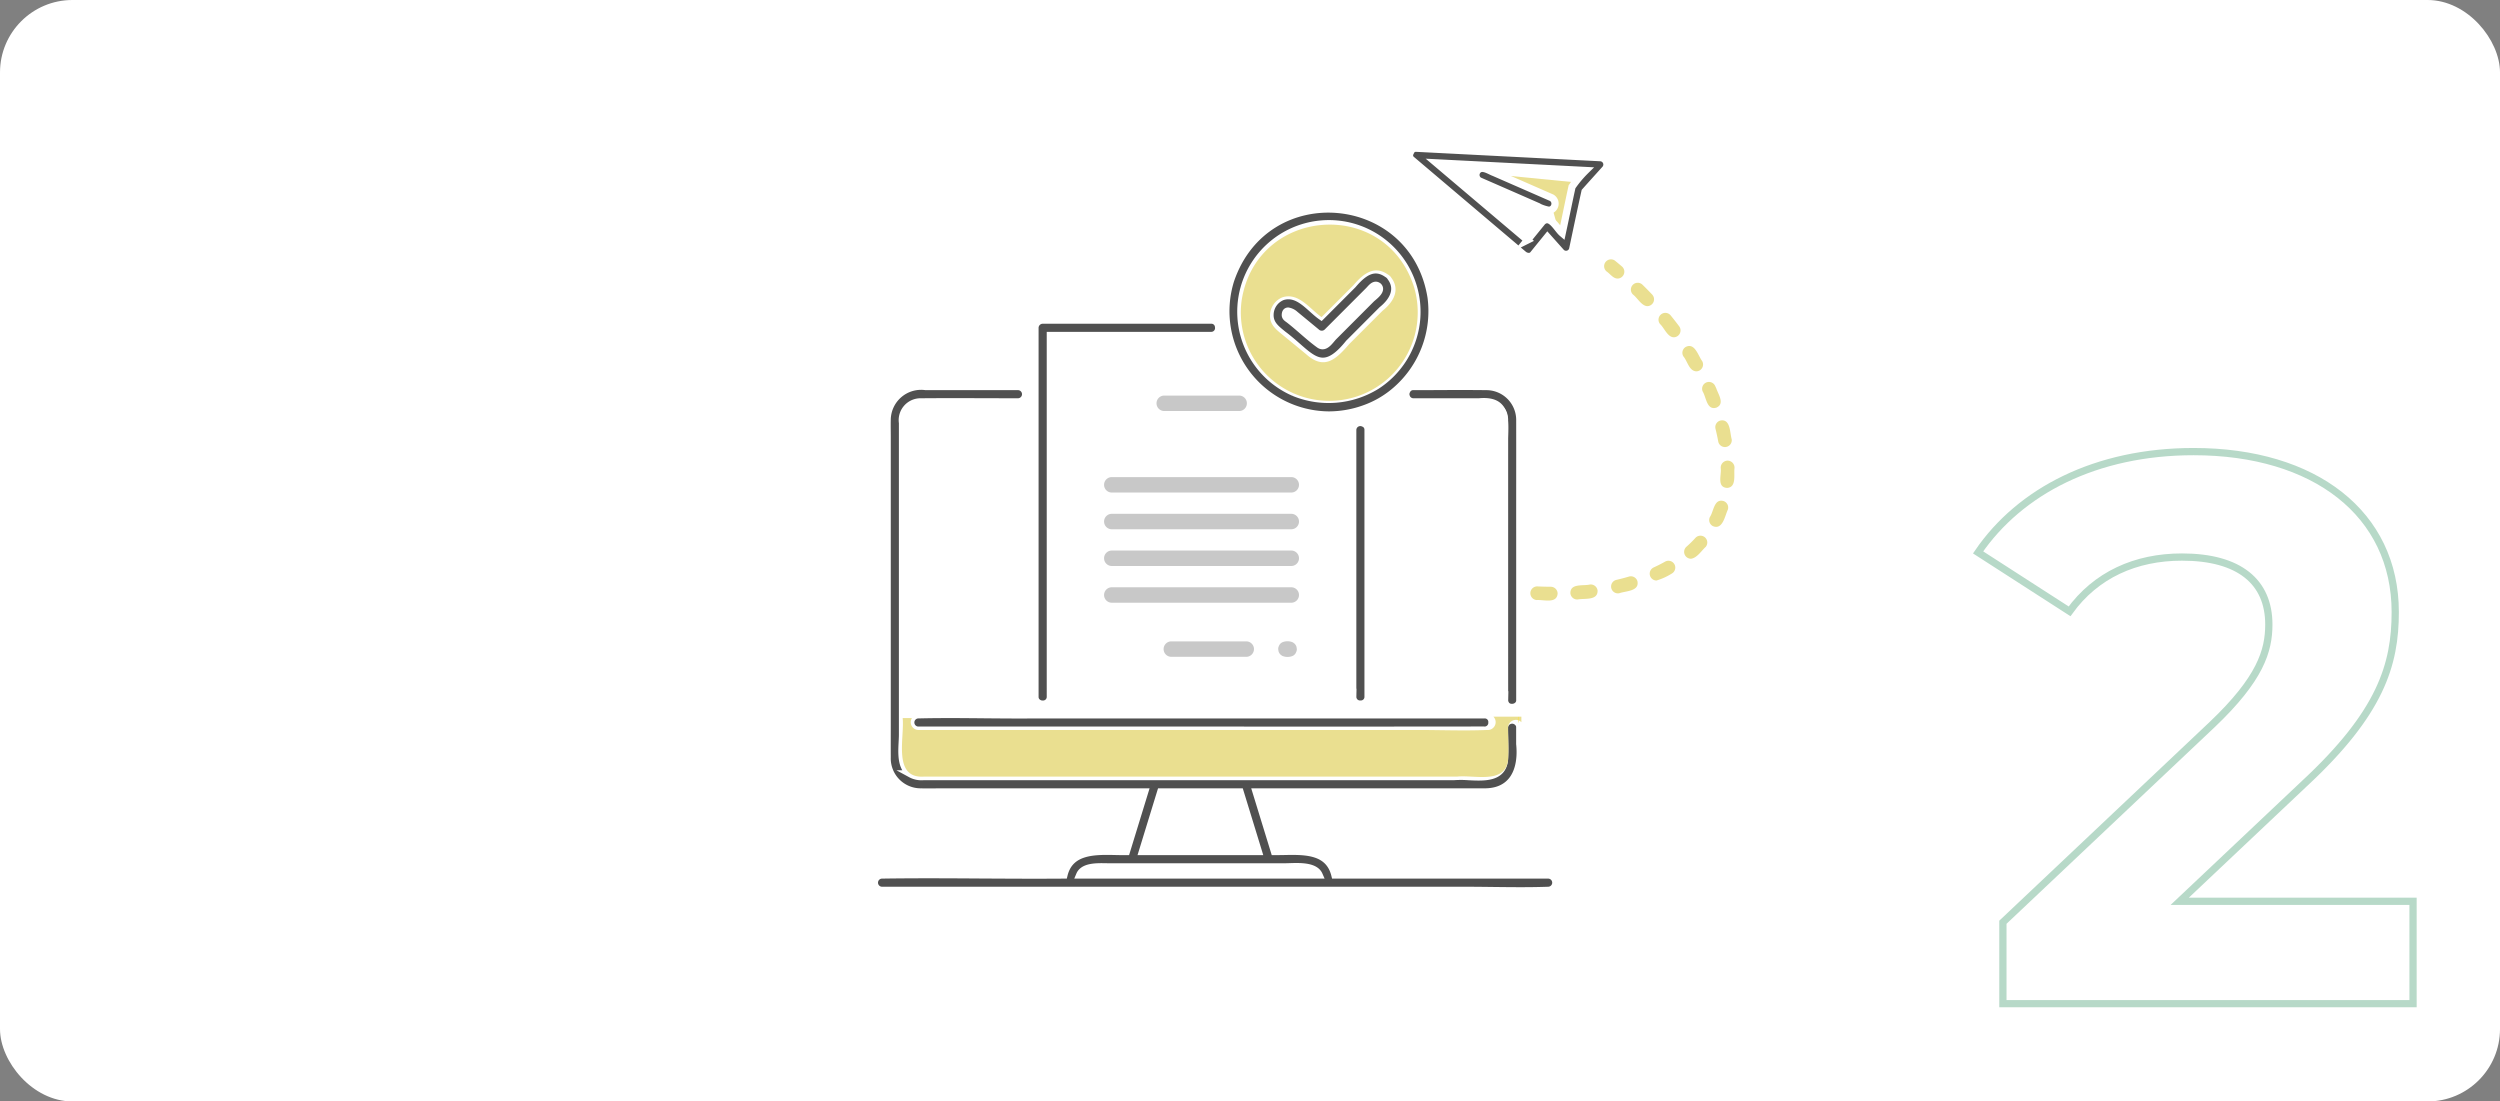 <svg xmlns="http://www.w3.org/2000/svg" width="345" height="152" viewBox="0 0 345 152">
  <rect x="0" y="0" width="345" height="152" fill="#808080" stroke="none"/>
  <g id="グループ_29560" data-name="グループ 29560" transform="translate(-15 -1029)">
    <rect id="長方形_24323" data-name="長方形 24323" width="345" height="152" rx="10" transform="translate(15 1029)" fill="#fff"/>
    <g id="グループ_29538" data-name="グループ 29538" transform="translate(135.67 1049.455)">
      <g id="グループ_29362" data-name="グループ 29362" transform="translate(0 0)">
        <path id="パス_950" data-name="パス 950" d="M147.892,9.85c-.689.434-1.468-.224-2.134-.449l-7.98-3.489a.949.949,0,0,1-.338-1.289c.731-1.1,2.192.2,3.107.457l10.525,1.032c.507-.538.984-1.078,1.478-1.624L131.8,3.425l12.661,10.706,2.075-2.552c.838-.792,1.537.213,2.063.818Z" transform="translate(-54.288 -1.398)" fill="#fff"/>
        <path id="パス_951" data-name="パス 951" d="M153.869,9.407a.949.949,0,0,1,.059,1.586l.71,2.547.689.771q.574-2.713,1.15-5.426a2.665,2.665,0,0,1,.632-1.631L146.583,6.222l7.286,3.185" transform="translate(-60.327 -2.54)" fill="#eadf90"/>
        <path id="合体_2" data-name="合体 2" d="M81.674,102.415H1.024a1.061,1.061,0,0,1,0-2.121c4.592-.07,9.187-.044,13.782-.014,3.784.021,7.567.044,11.35.014.816-3.379,4.211-3.317,7.135-3.254.513.011,1.013.021,1.481.014q1.262-4.11,2.524-8.221H9.62c-1.109,0-2.225.032-3.336,0a4.627,4.627,0,0,1-4.527-4.776c-.009-1.474,0-2.95,0-4.424V39.809c0-.8-.021-1.6,0-2.392a4.685,4.685,0,0,1,5.31-4.532H19.839a1.061,1.061,0,0,1,0,2.121c-4.459,0-8.919-.04-13.378,0a2.517,2.517,0,0,0-2.584,2.9V80.93c0,1.658-.525,4.365,1.121,5.414a3.13,3.13,0,0,0,1.8.369H79.961a13.706,13.706,0,0,1,2.046.007c2.191.111,4.652.22,4.934-2.288.107-1.481,0-3,0-4.487a1.067,1.067,0,0,1,1.825-.714.909.909,0,0,1,.293.714v2.266c.368,3.6-.949,6.708-5.009,6.621H52.675L55.2,97.054c.425,0,.873-.006,1.33-.014,2.884-.057,6.181-.115,7.016,3.254H93.006a1.061,1.061,0,0,1,0,2.121c-1.281.044-2.565.061-3.851.061C86.66,102.476,84.16,102.419,81.674,102.415Zm-53.345-2.121H61.362c-.637-1.46-3.411-1.12-4.708-1.12h-24.3c-.291,0-.639-.012-1.009-.012C30.158,99.162,28.752,99.283,28.329,100.294ZM39.209,89.81q-1.112,3.622-2.224,7.244h16l-2.523-8.221H39.509Zm3.5-9.5q-18.345-.011-36.692,0a1.062,1.062,0,0,1,0-2.121c3.048-.077,6.1-.048,9.153-.018,2.384.021,4.767.044,7.149.018H84.206a.985.985,0,0,1,1.011,1.062A1.012,1.012,0,0,1,84.072,80.3q-8.926.013-17.852.013Q54.468,80.317,42.713,80.306Zm44.233-4.15V40.008c.109-2.9.205-5.364-3.529-5H74.374a1.054,1.054,0,0,1-.9-1.579.954.954,0,0,1,.9-.543c4.2,0,5.84-.047,10.041,0a4.615,4.615,0,0,1,4.649,4.632c.009,5.366-.005,10.734,0,16.1V76.156a.911.911,0,0,1-.293.716,1.115,1.115,0,0,1-.779.3A.992.992,0,0,1,86.946,76.156Zm-64.625.109a1.025,1.025,0,0,1-.163-.573V24.783a1.076,1.076,0,0,1,1.057-1.062H46.48a.983.983,0,0,1,1.011.92,1.019,1.019,0,0,1-1.011,1.2h-22.2V75.692a1,1,0,0,1-1.055,1.023A1.062,1.062,0,0,1,22.321,76.265Zm43.688-.573V38.879a1.046,1.046,0,0,1,1.511-.925.66.66,0,0,1,.07.025.958.958,0,0,1,.537.9V75.692a.983.983,0,0,1-.92,1.013,1.4,1.4,0,0,1-.141.006A1,1,0,0,1,66.009,75.692ZM49.144,18.242C54,3.88,74.457,5.7,76.825,20.571a14.474,14.474,0,0,1-4.883,12.855,13.4,13.4,0,0,1-4.422,2.556,14.484,14.484,0,0,1-4.811.834A14.324,14.324,0,0,1,49.144,18.242Zm8.73,15.465a12.567,12.567,0,0,0,11.439-.939,12.149,12.149,0,1,0-11.439.939Zm-1.466-7.994c-.927-.763-1.841-1.412-1.818-2.733a2.729,2.729,0,0,1,1.716-2.5c2.223-.7,3.743,1.6,5.358,2.724q2.178-2.178,4.352-4.358c1.279-1.491,2.817-2.86,4.751-1.5a1.122,1.122,0,0,1,.28.212.81.81,0,0,1,.179.22c1.286,1.7.266,3.379-1.179,4.536L65.471,26.9c-1.455,1.816-2.566,2.5-3.579,2.5C60.184,29.4,58.752,27.457,56.408,25.713Zm.3-2.733c-.019.368.305.5.568.715,1.406,1.093,2.695,2.376,4.136,3.412.811.547,1.461-.6,1.979-1.122l2.531-2.535,2.627-2.632c.345-.345,1.572-1.157,1-1.758-.541-.444-1,.249-1.345.593l-5.719,5.726a1.083,1.083,0,0,1-1.5,0q-1.479-1.219-2.956-2.438a1.847,1.847,0,0,0-.94-.463C56.886,22.48,56.727,22.609,56.708,22.98Zm32.87-8.309Q81.863,8.141,74.149,1.6A.767.767,0,0,1,73.96.572.8.8,0,0,1,74.812,0q12.679.652,25.359,1.3a.952.952,0,0,1,.663,1.6c-.925,1.028-1.852,2.05-2.772,3.082-.586,2.656-1.146,5.318-1.709,7.989a.943.943,0,0,1-1.566.411l-1.911-2.144q-.989,1.217-1.972,2.429a.747.747,0,0,1-.6.273A1.166,1.166,0,0,1,89.578,14.671Zm.539-1.993,2.063-2.54c1.132-1,1.995.951,2.736,1.581.461-2.125.887-4.268,1.352-6.389a15.455,15.455,0,0,1,1.889-2.254Q87.844,2.545,77.53,2.018,83.823,7.351,90.118,12.678Zm1.288-4.708Q87.438,6.23,83.47,4.5a.946.946,0,0,1-.336-1.283c.593-.941,1.652-.125,2.4.151Q89.5,5.1,93.468,6.838A.947.947,0,0,1,93.8,8.121a.832.832,0,0,1-.748.438A5.376,5.376,0,0,1,91.405,7.971Z" transform="translate(0 0)" fill="#505050" stroke="#fff" stroke-miterlimit="10" stroke-width="1"/>
        <path id="パス_954" data-name="パス 954" d="M197.689,82.623c-1.322-.374-1.355,1.42-1.884,2.195a.941.941,0,0,0,.415,1.266c1.34.554,1.645-1.388,2.051-2.262a.942.942,0,0,0-.581-1.2" transform="translate(-80.505 -33.931)" fill="#eadf90"/>
        <path id="パス_955" data-name="パス 955" d="M191.37,49.828a.948.948,0,0,0,.816-1.411c-.57-.774-1.028-2.611-2.29-1.946a.943.943,0,0,0-.3,1.3c.563.654.768,1.991,1.77,2.058" transform="translate(-77.954 -19.037)" fill="#eadf90"/>
        <path id="パス_956" data-name="パス 956" d="M185.551,38.915a.942.942,0,0,0-1.462,1.189c.581.544,1.039,1.813,1.893,1.833a.948.948,0,0,0,.753-1.508q-.579-.771-1.183-1.514" transform="translate(-75.673 -15.846)" fill="#eadf90"/>
        <path id="パス_957" data-name="パス 957" d="M183.975,96.734c-.508.288-1.048.563-1.607.819a.946.946,0,0,0,.393,1.8,8.434,8.434,0,0,0,2.142-.977.943.943,0,0,0-.928-1.641" transform="translate(-74.839 -39.696)" fill="#eadf90"/>
        <path id="パス_958" data-name="パス 958" d="M175.266,100.316c-.569.169-1.164.326-1.767.464a.943.943,0,0,0,.425,1.836c.921-.324,2.811-.262,2.514-1.665a.946.946,0,0,0-1.173-.635" transform="translate(-71.144 -41.203)" fill="#eadf90"/>
        <path id="パス_959" data-name="パス 959" d="M180.383,33.152q-.661-.7-1.346-1.367a.942.942,0,0,0-1.319,1.346c.625.472,1.176,1.564,1.981,1.612a.949.949,0,0,0,.683-1.591" transform="translate(-73.043 -12.947)" fill="#eadf90"/>
        <path id="パス_960" data-name="パス 960" d="M191.429,91.035a14.884,14.884,0,0,1-1.26,1.242.948.948,0,0,0,.622,1.651c.825-.081,1.458-1.109,2.04-1.634a.942.942,0,0,0-1.4-1.259" transform="translate(-78.116 -37.277)" fill="#eadf90"/>
        <path id="パス_961" data-name="パス 961" d="M199.305,73.187a.968.968,0,0,0-.942,1.11c.086.931-.548,2.566.864,2.655,1.306-.077.929-1.739,1.02-2.656a.969.969,0,0,0-.942-1.109" transform="translate(-81.563 -30.075)" fill="#eadf90"/>
        <path id="パス_962" data-name="パス 962" d="M196.01,58.286c1.2-.527.28-1.793-.017-2.672l-.166-.357a.942.942,0,0,0-1.705.8c.5.809.558,2.63,1.888,2.227" transform="translate(-79.821 -22.485)" fill="#eadf90"/>
        <path id="パス_963" data-name="パス 963" d="M197.156,64.914c.149.6.277,1.2.382,1.781a.943.943,0,0,0,1.855-.332c-.267-.892-.142-2.844-1.551-2.59a.942.942,0,0,0-.686,1.142" transform="translate(-81.087 -26.196)" fill="#eadf90"/>
        <path id="パス_964" data-name="パス 964" d="M129.694,98.561a12.13,12.13,0,0,0,2.119.766.944.944,0,0,0,.326-1.826c-.934-.218-2.314-1.424-2.947-.173a.941.941,0,0,0,.5,1.234" transform="translate(-53.115 -39.762)" fill="#ffdd24"/>
        <path id="パス_965" data-name="パス 965" d="M173.051,28.568a.948.948,0,0,0,.613-1.658q-.458-.392-.925-.776a.942.942,0,0,0-1.2,1.456c.486.325.884.962,1.509.979" transform="translate(-70.496 -10.581)" fill="#eadf90"/>
        <path id="パス_966" data-name="パス 966" d="M141.134,100.347q-.9-.213-1.79-.458a.942.942,0,0,0-.5,1.816,20.253,20.253,0,0,0,2.077.5.944.944,0,0,0,.216-1.859" transform="translate(-56.834 -41.029)" fill="#ffdd24"/>
        <path id="パス_967" data-name="パス 967" d="M156.61,102.692q-.921-.005-1.847-.048a.942.942,0,0,0-.086,1.882c.955-.066,2.755.536,2.869-.886a.942.942,0,0,0-.937-.948" transform="translate(-63.265 -42.174)" fill="#eadf90"/>
        <path id="パス_968" data-name="パス 968" d="M166.025,102.193c-.909.231-2.719-.2-2.7,1.2a.942.942,0,0,0,1.012.866c.947-.183,2.8.185,2.739-1.242a.948.948,0,0,0-1.05-.821" transform="translate(-67.282 -41.987)" fill="#eadf90"/>
        <path id="パス_969" data-name="パス 969" d="M65.413,150.779l-2.538,8.254H78.966q-1.27-4.127-2.539-8.254Z" transform="translate(-25.887 -62.003)" fill="#fff"/>
        <path id="パス_970" data-name="パス 970" d="M52.208,168.307c-1.236,0-3.491-.207-4.048,1.125H81.384c-.642-1.465-3.431-1.125-4.735-1.125Z" transform="translate(-19.861 -69.147)" fill="#fff"/>
        <path id="パス_971" data-name="パス 971" d="M90.121,94.386q-.005-19.428,0-38.857c-.085-2.027-1.742-2.687-3.55-2.466H77.476a1.058,1.058,0,0,1-.9-1.586H75.029a13.46,13.46,0,0,1-4.448,2.568v1.98a.941.941,0,0,1,.611.929v4.933c0,10.962,0,21.04,0,32.034a.988.988,0,0,1-.925,1.018,1.021,1.021,0,0,1-1.2-1.018V56.954a1.052,1.052,0,0,1,1.519-.929v-1.98A14.339,14.339,0,0,1,51.852,43.864H27.087V93.921a1.08,1.08,0,0,1-1.964.574,1.018,1.018,0,0,1-.165-.574V51.444H23.516a1.068,1.068,0,0,1-.892,1.619c-4.484,0-8.971-.039-13.455,0a2.527,2.527,0,0,0-2.6,2.914V96.91H7.85a1.026,1.026,0,0,1,1.013-.487c3.179-.131,6.391,0,9.572,0H87.363a.983.983,0,0,1,.732.3h3.86V95.105a1.074,1.074,0,0,1-1.835-.719M42.835,52.2H53.266a1.066,1.066,0,0,1,0,2.13H42.835a1.066,1.066,0,0,1,0-2.13M54.249,88.389H43.818a1.066,1.066,0,0,1,0-2.13h10.43a1.066,1.066,0,0,1,0,2.13m6.9-.655a.923.923,0,0,1-.563.563,1.846,1.846,0,0,1-1.385-.054l-.216-.167a1.064,1.064,0,0,1-.274-.47c-.012-.094-.025-.189-.038-.283a.8.8,0,0,1,.092-.411.92.92,0,0,1,.563-.563,1.843,1.843,0,0,1,1.385.053l.215.167a1.064,1.064,0,0,1,.274.47c.012.095.025.189.038.283a.8.8,0,0,1-.092.41m-.705-6.843H35.585a1.066,1.066,0,0,1,0-2.13H60.444a1.066,1.066,0,0,1,0,2.13m0-5.09H35.585a1.066,1.066,0,0,1,0-2.13H60.444a1.066,1.066,0,0,1,0,2.13m0-5.09H35.585a1.066,1.066,0,0,1,0-2.13H60.444a1.066,1.066,0,0,1,0,2.13m0-5.09H35.585a1.066,1.066,0,0,1,0-2.13H60.444a1.066,1.066,0,0,1,0,2.13" transform="translate(-2.671 -18.135)" fill="#fff"/>
        <path id="パス_972" data-name="パス 972" d="M88.047,133.2a1.084,1.084,0,0,1-.867,1.835c-3.179.131-6.391,0-9.572,0H8.68a1.07,1.07,0,0,1-.879-1.642H6.52c.286,2.686-1.422,8.367,2.942,8.077H83.045c2.363-.26,6.617,1.09,7.022-2.29.108-1.487,0-3.013,0-4.5a1.073,1.073,0,0,1,1.835-.718V133.2Z" transform="translate(-2.623 -54.753)" fill="#eadf90"/>
        <path id="パス_973" data-name="パス 973" d="M150.964,133.2h-.05v.757c.015.015.035.024.05.04Z" transform="translate(-62.067 -54.726)" fill="#ffdd24"/>
        <path id="パス_976" data-name="パス 976" d="M67.177,60.075h10.43a1.066,1.066,0,0,0,0-2.13H67.177a1.066,1.066,0,0,0,0,2.13" transform="translate(-27.228 -23.809)" fill="#c8c8c8"/>
        <path id="パス_977" data-name="パス 977" d="M79.269,115.522H68.839a1.066,1.066,0,0,0,0,2.13h10.43a1.066,1.066,0,0,0,0-2.13" transform="translate(-27.911 -47.467)" fill="#c8c8c8"/>
        <path id="パス_978" data-name="パス 978" d="M96.914,115.822l-.215-.166a1.843,1.843,0,0,0-1.385-.054.92.92,0,0,0-.563.563.8.8,0,0,0-.092.411c.013.094.025.189.038.283a1.07,1.07,0,0,0,.274.47l.216.166a1.846,1.846,0,0,0,1.385.054.921.921,0,0,0,.563-.563.794.794,0,0,0,.092-.41c-.012-.095-.025-.189-.038-.283a1.068,1.068,0,0,0-.274-.47" transform="translate(-38.936 -47.455)" fill="#c8c8c8"/>
        <path id="パス_979" data-name="パス 979" d="M54.923,104.979H79.782a1.066,1.066,0,0,0,0-2.13H54.923a1.066,1.066,0,0,0,0,2.13" transform="translate(-22.211 -42.259)" fill="#c8c8c8"/>
        <path id="パス_980" data-name="パス 980" d="M54.923,96.375H79.782a1.066,1.066,0,0,0,0-2.13H54.923a1.066,1.066,0,0,0,0,2.13" transform="translate(-22.211 -38.724)" fill="#c8c8c8"/>
        <path id="パス_981" data-name="パス 981" d="M54.923,87.772H79.782a1.066,1.066,0,0,0,0-2.13H54.923a1.066,1.066,0,0,0,0,2.13" transform="translate(-22.211 -35.189)" fill="#c8c8c8"/>
        <path id="パス_982" data-name="パス 982" d="M54.923,79.169H79.782a1.066,1.066,0,0,0,0-2.13H54.923a1.066,1.066,0,0,0,0,2.13" transform="translate(-22.211 -31.654)" fill="#c8c8c8"/>
        <path id="パス_986" data-name="パス 986" d="M109.879,26.388c-3.978-12.394-21.76-10.976-23.771,1.871a12.206,12.206,0,1,0,23.771-1.871m-8.914,7.9c-1.816,2.1-3.425,3.678-5.955,1.415l-3.163-2.6c-.931-.767-1.851-1.42-1.828-2.746a2.738,2.738,0,0,1,1.726-2.51c2.237-.7,3.763,1.606,5.39,2.735l4.376-4.377c1.284-1.5,2.836-2.871,4.778-1.5a1.085,1.085,0,0,1,.282.211.793.793,0,0,1,.179.221c1.293,1.713.271,3.388-1.186,4.555l-4.6,4.6" transform="translate(-35.428 -7.276)" fill="#eadf90"/>
        <path id="パス_988" data-name="パス 988" d="M96.975,36.907c1.413,1.1,2.71,2.385,4.161,3.426.815.55,1.469-.606,1.99-1.127l5.187-5.188c.347-.347,1.58-1.162,1.006-1.765-.544-.446-1.008.249-1.354.595l-1.884,1.884L102.215,38.6a1.091,1.091,0,0,1-1.506,0q-1.486-1.225-2.973-2.448c-.369-.3-1.284-.892-1.333.037-.02.371.308.5.572.719" transform="translate(-39.682 -13.198)" fill="#fff"/>
      </g>
    </g>
    <path id="パス_1608" data-name="パス 1608" d="M-35.2-14.124l17.227-16.264C-7.49-40.125-5.457-46.759-5.457-54.035c0-13.589-11.128-22.149-27.82-22.149-13.482,0-23.968,5.457-29.746,13.91L-50.4-54.142c3.638-5.029,9.095-7.49,15.515-7.49,7.918,0,11.984,3.424,11.984,9.309,0,3.638-1.177,7.49-7.811,13.8L-59.6-11.235V0H-3V-14.124Z" transform="translate(351 1167.505)" fill="none" stroke="#b7d9c8" stroke-width="1"/>
  </g>
</svg>
